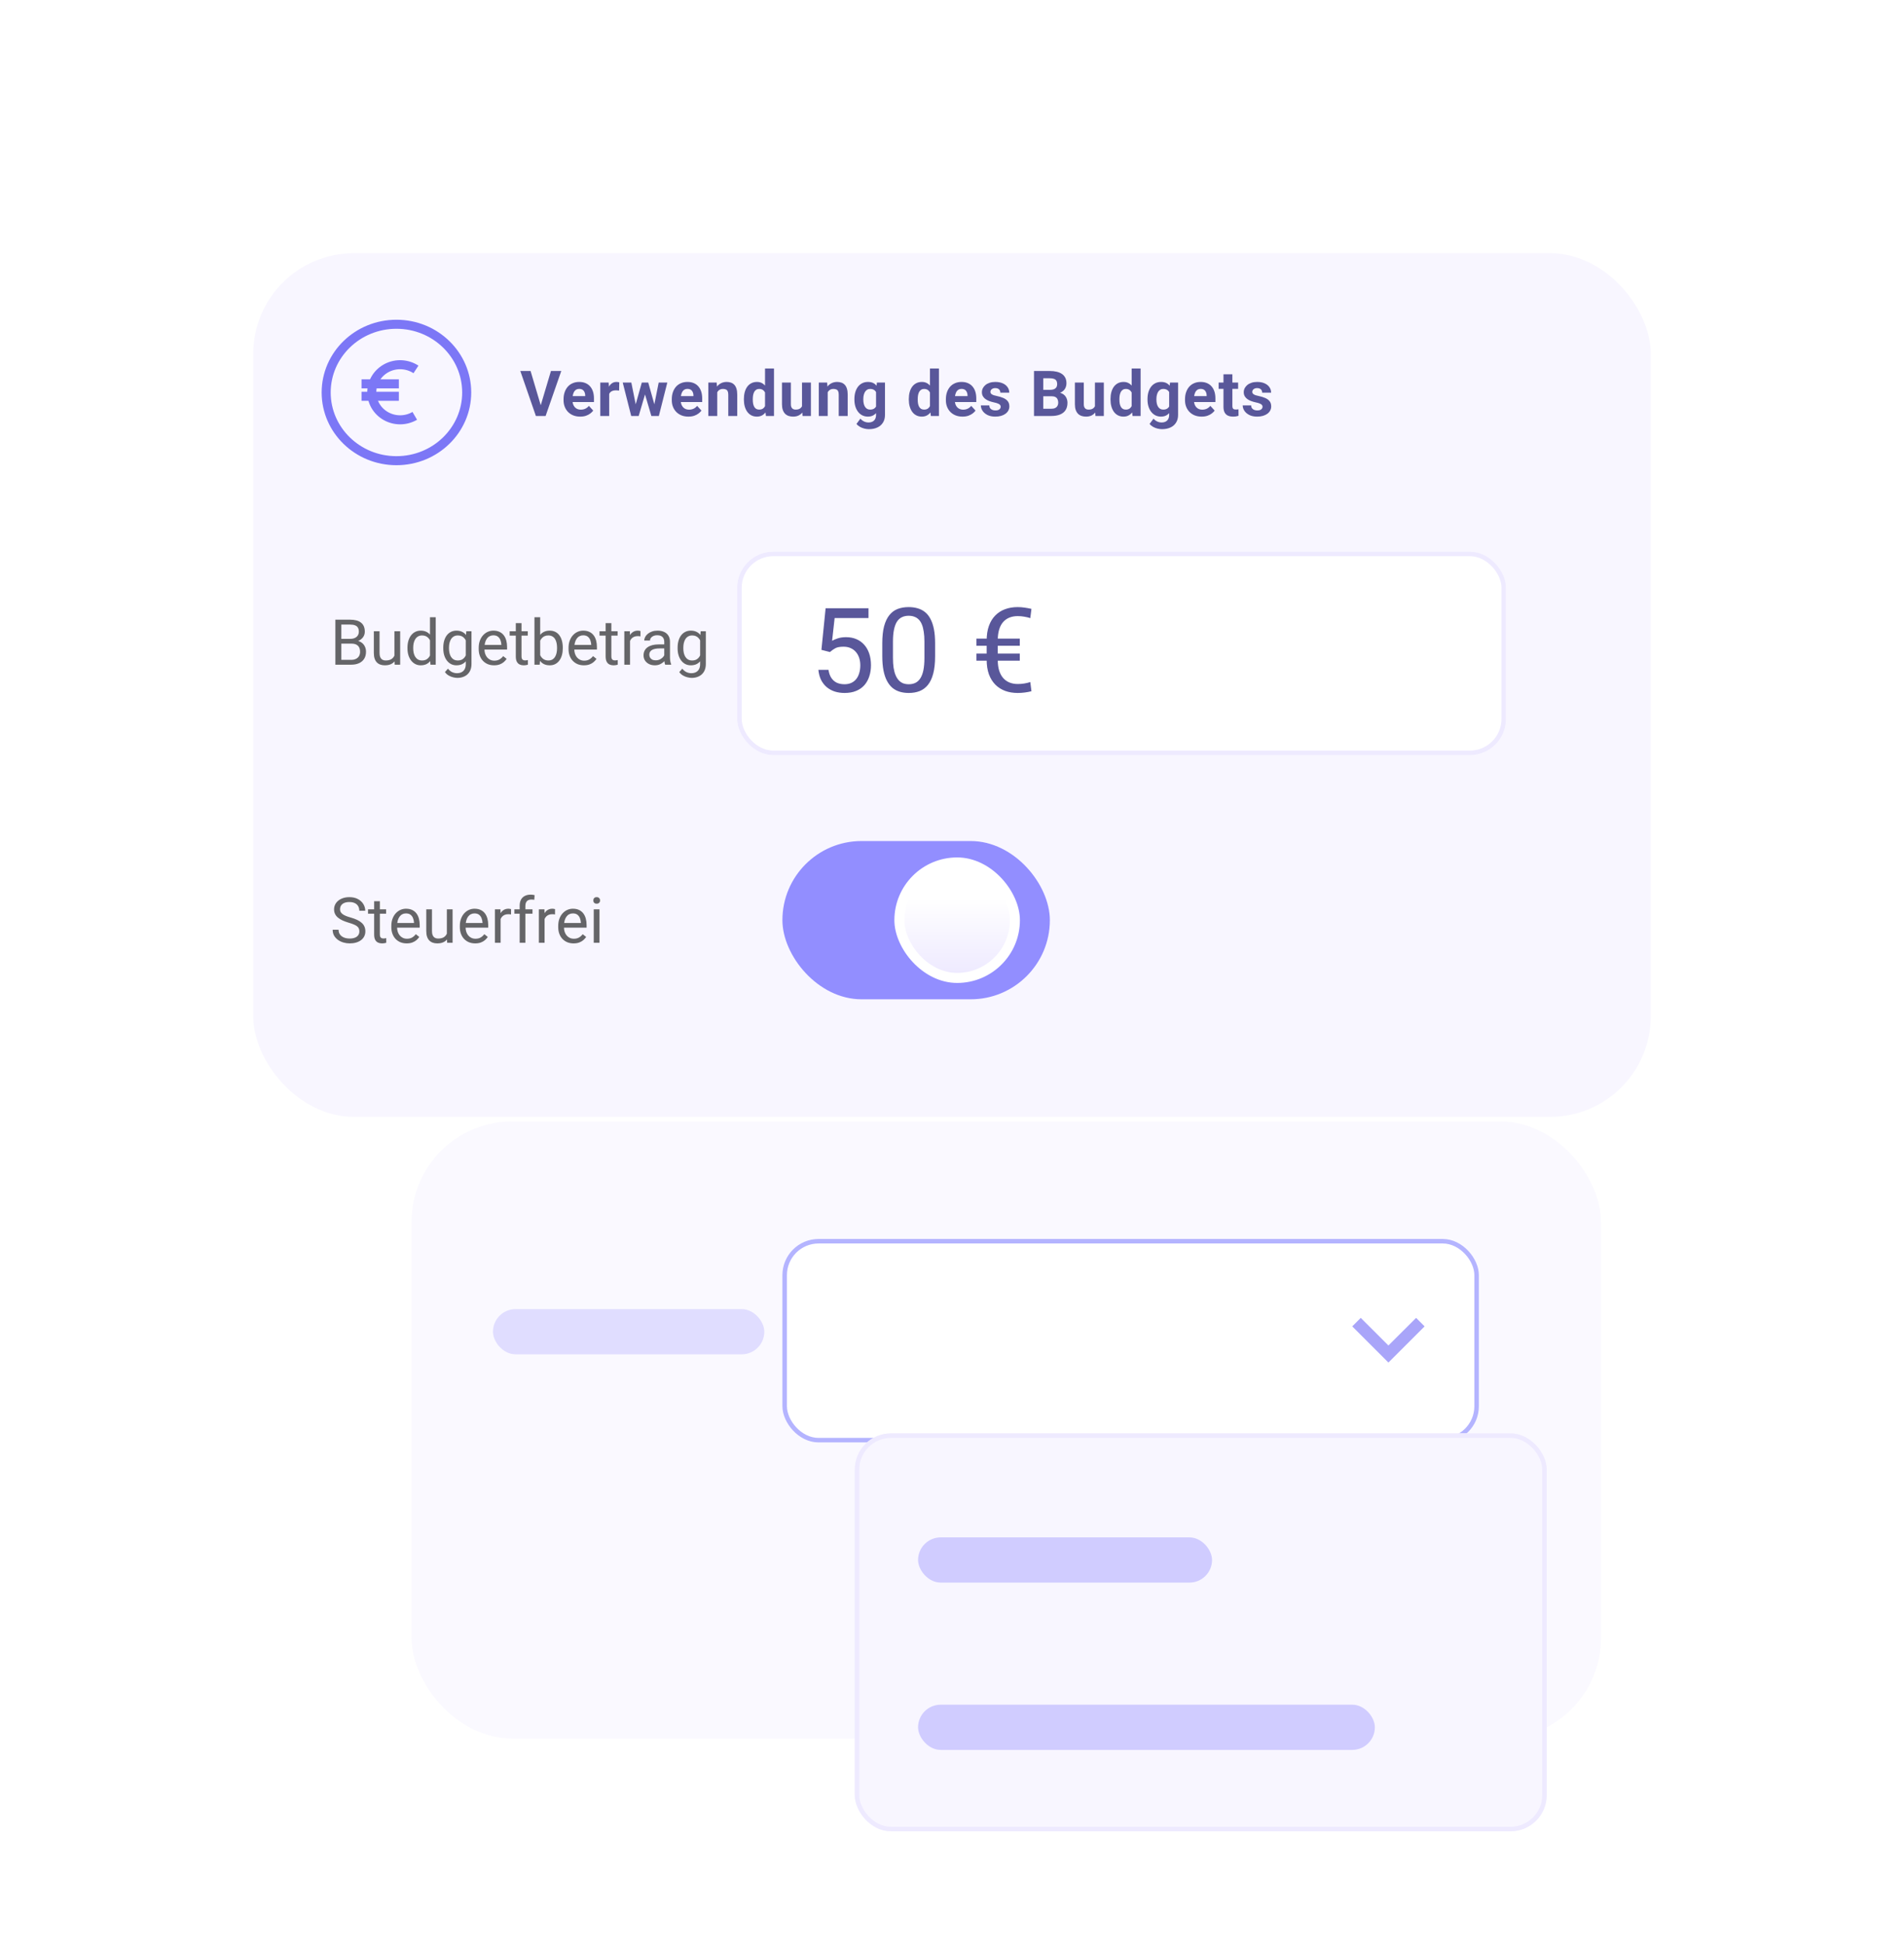 <svg width="421" height="430" viewBox="0 0 421 430" fill="none" xmlns="http://www.w3.org/2000/svg">
<g filter="url(#filter0_d_11864_25131)">
<rect x="83" y="31" width="309" height="191" rx="22.229" fill="#F8F6FF"/>
<path d="M146.478 64.922L148.822 57.047H151.105L147.64 67H146.136L146.478 64.922ZM144.317 57.047L146.655 64.922L147.011 67H145.493L142.048 57.047H144.317ZM155.296 67.137C154.721 67.137 154.206 67.046 153.751 66.863C153.295 66.676 152.908 66.419 152.589 66.091C152.274 65.763 152.033 65.382 151.864 64.949C151.695 64.512 151.611 64.047 151.611 63.555V63.281C151.611 62.721 151.691 62.208 151.85 61.743C152.01 61.278 152.238 60.875 152.534 60.533C152.835 60.191 153.199 59.929 153.628 59.747C154.056 59.56 154.539 59.467 155.077 59.467C155.601 59.467 156.066 59.553 156.471 59.727C156.877 59.9 157.217 60.146 157.49 60.465C157.768 60.784 157.978 61.167 158.119 61.613C158.26 62.055 158.331 62.547 158.331 63.09V63.91H152.452V62.598H156.396V62.447C156.396 62.174 156.346 61.93 156.246 61.716C156.15 61.497 156.004 61.324 155.808 61.196C155.612 61.069 155.362 61.005 155.056 61.005C154.797 61.005 154.573 61.062 154.386 61.176C154.2 61.29 154.047 61.449 153.928 61.654C153.815 61.859 153.728 62.101 153.669 62.379C153.614 62.652 153.587 62.953 153.587 63.281V63.555C153.587 63.851 153.628 64.124 153.71 64.375C153.796 64.626 153.917 64.842 154.072 65.024C154.231 65.207 154.423 65.348 154.646 65.448C154.874 65.549 155.132 65.599 155.419 65.599C155.774 65.599 156.105 65.53 156.41 65.394C156.72 65.252 156.986 65.04 157.21 64.758L158.167 65.797C158.012 66.02 157.8 66.234 157.531 66.439C157.267 66.644 156.948 66.813 156.574 66.945C156.2 67.073 155.774 67.137 155.296 67.137ZM161.701 61.217V67H159.732V59.603H161.584L161.701 61.217ZM163.929 59.556L163.895 61.381C163.799 61.367 163.683 61.356 163.546 61.347C163.414 61.333 163.293 61.326 163.184 61.326C162.906 61.326 162.664 61.363 162.459 61.435C162.259 61.504 162.09 61.606 161.954 61.743C161.821 61.88 161.721 62.046 161.653 62.242C161.589 62.438 161.553 62.661 161.543 62.912L161.147 62.789C161.147 62.31 161.195 61.871 161.29 61.47C161.386 61.064 161.525 60.711 161.707 60.41C161.894 60.109 162.122 59.877 162.391 59.713C162.66 59.549 162.968 59.467 163.314 59.467C163.423 59.467 163.535 59.476 163.649 59.494C163.763 59.508 163.856 59.528 163.929 59.556ZM167.374 65.086L168.912 59.603H170.163L169.76 61.757L168.222 67H167.176L167.374 65.086ZM166.595 59.603L167.695 65.079L167.798 67H166.568L164.694 59.603H166.595ZM171.571 64.99L172.645 59.603H174.552L172.679 67H171.455L171.571 64.99ZM170.334 59.603L171.865 65.045L172.077 67H171.025L169.486 61.764L169.097 59.603H170.334ZM179.227 67.137C178.653 67.137 178.138 67.046 177.682 66.863C177.227 66.676 176.839 66.419 176.52 66.091C176.206 65.763 175.964 65.382 175.796 64.949C175.627 64.512 175.543 64.047 175.543 63.555V63.281C175.543 62.721 175.623 62.208 175.782 61.743C175.942 61.278 176.169 60.875 176.466 60.533C176.766 60.191 177.131 59.929 177.559 59.747C177.988 59.56 178.471 59.467 179.009 59.467C179.533 59.467 179.998 59.553 180.403 59.727C180.809 59.9 181.148 60.146 181.422 60.465C181.7 60.784 181.909 61.167 182.051 61.613C182.192 62.055 182.263 62.547 182.263 63.09V63.91H176.384V62.598H180.328V62.447C180.328 62.174 180.278 61.93 180.178 61.716C180.082 61.497 179.936 61.324 179.74 61.196C179.544 61.069 179.294 61.005 178.988 61.005C178.728 61.005 178.505 61.062 178.318 61.176C178.131 61.29 177.979 61.449 177.86 61.654C177.746 61.859 177.66 62.101 177.6 62.379C177.546 62.652 177.518 62.953 177.518 63.281V63.555C177.518 63.851 177.559 64.124 177.641 64.375C177.728 64.626 177.849 64.842 178.004 65.024C178.163 65.207 178.355 65.348 178.578 65.448C178.806 65.549 179.063 65.599 179.35 65.599C179.706 65.599 180.036 65.53 180.342 65.394C180.652 65.252 180.918 65.04 181.141 64.758L182.099 65.797C181.944 66.02 181.732 66.234 181.463 66.439C181.198 66.644 180.879 66.813 180.506 66.945C180.132 67.073 179.706 67.137 179.227 67.137ZM185.591 61.183V67H183.623V59.603H185.468L185.591 61.183ZM185.304 63.042H184.771C184.771 62.495 184.842 62.003 184.983 61.565C185.124 61.123 185.323 60.747 185.578 60.438C185.833 60.123 186.136 59.884 186.487 59.72C186.842 59.551 187.239 59.467 187.676 59.467C188.023 59.467 188.339 59.517 188.627 59.617C188.914 59.717 189.16 59.877 189.365 60.096C189.574 60.315 189.734 60.604 189.843 60.964C189.957 61.324 190.014 61.764 190.014 62.283V67H188.032V62.276C188.032 61.948 187.986 61.693 187.895 61.511C187.804 61.328 187.67 61.201 187.492 61.128C187.319 61.05 187.104 61.012 186.849 61.012C186.585 61.012 186.355 61.064 186.159 61.169C185.967 61.274 185.808 61.42 185.68 61.606C185.557 61.789 185.464 62.003 185.4 62.249C185.336 62.495 185.304 62.759 185.304 63.042ZM196.159 65.387V56.5H198.142V67H196.358L196.159 65.387ZM191.484 63.391V63.247C191.484 62.682 191.548 62.169 191.675 61.709C191.803 61.244 191.99 60.845 192.236 60.513C192.482 60.18 192.785 59.922 193.145 59.74C193.505 59.558 193.915 59.467 194.375 59.467C194.808 59.467 195.187 59.558 195.51 59.74C195.838 59.922 196.116 60.182 196.344 60.52C196.576 60.852 196.763 61.246 196.905 61.702C197.046 62.153 197.148 62.648 197.212 63.185V63.5C197.148 64.015 197.046 64.493 196.905 64.936C196.763 65.378 196.576 65.765 196.344 66.098C196.116 66.426 195.838 66.681 195.51 66.863C195.182 67.046 194.799 67.137 194.362 67.137C193.901 67.137 193.491 67.043 193.131 66.856C192.776 66.67 192.475 66.408 192.229 66.07C191.987 65.733 191.803 65.337 191.675 64.881C191.548 64.425 191.484 63.928 191.484 63.391ZM193.452 63.247V63.391C193.452 63.696 193.475 63.981 193.521 64.245C193.571 64.509 193.651 64.744 193.76 64.949C193.874 65.15 194.02 65.307 194.198 65.421C194.38 65.53 194.601 65.585 194.861 65.585C195.198 65.585 195.476 65.51 195.695 65.359C195.913 65.204 196.08 64.993 196.194 64.724C196.312 64.455 196.381 64.145 196.399 63.794V62.898C196.385 62.611 196.344 62.354 196.276 62.126C196.212 61.894 196.116 61.695 195.989 61.531C195.866 61.367 195.711 61.24 195.524 61.148C195.341 61.057 195.125 61.012 194.874 61.012C194.619 61.012 194.4 61.071 194.218 61.19C194.036 61.303 193.888 61.461 193.774 61.661C193.664 61.862 193.582 62.099 193.528 62.372C193.478 62.641 193.452 62.933 193.452 63.247ZM204.335 65.23V59.603H206.304V67H204.451L204.335 65.23ZM204.554 63.712L205.135 63.698C205.135 64.19 205.078 64.648 204.964 65.072C204.85 65.492 204.679 65.856 204.451 66.166C204.223 66.471 203.936 66.711 203.59 66.884C203.244 67.052 202.836 67.137 202.366 67.137C202.006 67.137 201.674 67.087 201.368 66.986C201.067 66.882 200.808 66.72 200.589 66.501C200.375 66.278 200.206 65.993 200.083 65.647C199.965 65.296 199.905 64.874 199.905 64.382V59.603H201.874V64.395C201.874 64.614 201.899 64.799 201.949 64.949C202.004 65.1 202.079 65.223 202.175 65.318C202.271 65.414 202.382 65.482 202.51 65.523C202.642 65.564 202.788 65.585 202.947 65.585C203.353 65.585 203.672 65.503 203.904 65.339C204.141 65.175 204.308 64.951 204.403 64.669C204.504 64.382 204.554 64.063 204.554 63.712ZM210.015 61.183V67H208.047V59.603H209.892L210.015 61.183ZM209.728 63.042H209.195C209.195 62.495 209.266 62.003 209.407 61.565C209.548 61.123 209.747 60.747 210.002 60.438C210.257 60.123 210.56 59.884 210.911 59.72C211.266 59.551 211.663 59.467 212.1 59.467C212.447 59.467 212.763 59.517 213.051 59.617C213.338 59.717 213.584 59.877 213.789 60.096C213.998 60.315 214.158 60.604 214.267 60.964C214.381 61.324 214.438 61.764 214.438 62.283V67H212.456V62.276C212.456 61.948 212.41 61.693 212.319 61.511C212.228 61.328 212.094 61.201 211.916 61.128C211.743 61.05 211.528 61.012 211.273 61.012C211.009 61.012 210.779 61.064 210.583 61.169C210.391 61.274 210.232 61.42 210.104 61.606C209.981 61.789 209.888 62.003 209.824 62.249C209.76 62.495 209.728 62.759 209.728 63.042ZM220.898 59.603H222.682V66.754C222.682 67.428 222.532 68 222.231 68.47C221.935 68.944 221.52 69.301 220.987 69.543C220.454 69.789 219.834 69.912 219.127 69.912C218.818 69.912 218.489 69.871 218.143 69.789C217.801 69.707 217.473 69.579 217.159 69.406C216.849 69.233 216.589 69.014 216.379 68.75L217.248 67.588C217.475 67.852 217.74 68.057 218.041 68.203C218.341 68.353 218.674 68.429 219.039 68.429C219.394 68.429 219.695 68.363 219.941 68.231C220.187 68.103 220.376 67.914 220.508 67.663C220.64 67.417 220.707 67.118 220.707 66.768V61.312L220.898 59.603ZM215.921 63.391V63.247C215.921 62.682 215.99 62.169 216.126 61.709C216.268 61.244 216.466 60.845 216.721 60.513C216.981 60.18 217.295 59.922 217.665 59.74C218.034 59.558 218.451 59.467 218.916 59.467C219.408 59.467 219.82 59.558 220.153 59.74C220.485 59.922 220.759 60.182 220.973 60.52C221.187 60.852 221.354 61.246 221.472 61.702C221.595 62.153 221.691 62.648 221.759 63.185V63.5C221.691 64.015 221.588 64.493 221.452 64.936C221.315 65.378 221.135 65.765 220.912 66.098C220.688 66.426 220.41 66.681 220.078 66.863C219.749 67.046 219.358 67.137 218.902 67.137C218.446 67.137 218.034 67.043 217.665 66.856C217.3 66.67 216.988 66.408 216.728 66.07C216.468 65.733 216.268 65.337 216.126 64.881C215.99 64.425 215.921 63.928 215.921 63.391ZM217.89 63.247V63.391C217.89 63.696 217.92 63.981 217.979 64.245C218.038 64.509 218.129 64.744 218.252 64.949C218.38 65.15 218.537 65.307 218.724 65.421C218.916 65.53 219.141 65.585 219.401 65.585C219.761 65.585 220.055 65.51 220.283 65.359C220.511 65.204 220.681 64.993 220.795 64.724C220.909 64.455 220.975 64.145 220.994 63.794V62.898C220.985 62.611 220.946 62.354 220.877 62.126C220.809 61.894 220.713 61.695 220.59 61.531C220.467 61.367 220.308 61.24 220.112 61.148C219.916 61.057 219.683 61.012 219.415 61.012C219.155 61.012 218.929 61.071 218.738 61.19C218.551 61.303 218.394 61.461 218.266 61.661C218.143 61.862 218.05 62.099 217.986 62.372C217.922 62.641 217.89 62.933 217.89 63.247ZM232.628 65.387V56.5H234.61V67H232.826L232.628 65.387ZM227.952 63.391V63.247C227.952 62.682 228.016 62.169 228.143 61.709C228.271 61.244 228.458 60.845 228.704 60.513C228.95 60.18 229.253 59.922 229.613 59.74C229.973 59.558 230.383 59.467 230.844 59.467C231.277 59.467 231.655 59.558 231.978 59.74C232.307 59.922 232.585 60.182 232.812 60.52C233.045 60.852 233.232 61.246 233.373 61.702C233.514 62.153 233.617 62.648 233.681 63.185V63.5C233.617 64.015 233.514 64.493 233.373 64.936C233.232 65.378 233.045 65.765 232.812 66.098C232.585 66.426 232.307 66.681 231.978 66.863C231.65 67.046 231.268 67.137 230.83 67.137C230.37 67.137 229.96 67.043 229.6 66.856C229.244 66.67 228.943 66.408 228.697 66.07C228.456 65.733 228.271 65.337 228.143 64.881C228.016 64.425 227.952 63.928 227.952 63.391ZM229.921 63.247V63.391C229.921 63.696 229.944 63.981 229.989 64.245C230.039 64.509 230.119 64.744 230.228 64.949C230.342 65.15 230.488 65.307 230.666 65.421C230.848 65.53 231.069 65.585 231.329 65.585C231.666 65.585 231.944 65.51 232.163 65.359C232.382 65.204 232.548 64.993 232.662 64.724C232.781 64.455 232.849 64.145 232.867 63.794V62.898C232.853 62.611 232.812 62.354 232.744 62.126C232.68 61.894 232.585 61.695 232.457 61.531C232.334 61.367 232.179 61.24 231.992 61.148C231.81 61.057 231.593 61.012 231.343 61.012C231.087 61.012 230.869 61.071 230.686 61.19C230.504 61.303 230.356 61.461 230.242 61.661C230.133 61.862 230.051 62.099 229.996 62.372C229.946 62.641 229.921 62.933 229.921 63.247ZM239.833 67.137C239.258 67.137 238.743 67.046 238.288 66.863C237.832 66.676 237.445 66.419 237.126 66.091C236.811 65.763 236.57 65.382 236.401 64.949C236.232 64.512 236.148 64.047 236.148 63.555V63.281C236.148 62.721 236.228 62.208 236.387 61.743C236.547 61.278 236.775 60.875 237.071 60.533C237.372 60.191 237.736 59.929 238.165 59.747C238.593 59.56 239.076 59.467 239.614 59.467C240.138 59.467 240.603 59.553 241.008 59.727C241.414 59.9 241.754 60.146 242.027 60.465C242.305 60.784 242.515 61.167 242.656 61.613C242.797 62.055 242.868 62.547 242.868 63.09V63.91H236.989V62.598H240.933V62.447C240.933 62.174 240.883 61.93 240.783 61.716C240.687 61.497 240.541 61.324 240.345 61.196C240.149 61.069 239.899 61.005 239.593 61.005C239.334 61.005 239.11 61.062 238.923 61.176C238.737 61.29 238.584 61.449 238.465 61.654C238.352 61.859 238.265 62.101 238.206 62.379C238.151 62.652 238.124 62.953 238.124 63.281V63.555C238.124 63.851 238.165 64.124 238.247 64.375C238.333 64.626 238.454 64.842 238.609 65.024C238.769 65.207 238.96 65.348 239.183 65.448C239.411 65.549 239.669 65.599 239.956 65.599C240.311 65.599 240.642 65.53 240.947 65.394C241.257 65.252 241.523 65.04 241.747 64.758L242.704 65.797C242.549 66.02 242.337 66.234 242.068 66.439C241.804 66.644 241.485 66.813 241.111 66.945C240.737 67.073 240.311 67.137 239.833 67.137ZM248.268 64.956C248.268 64.815 248.227 64.687 248.145 64.573C248.063 64.459 247.91 64.355 247.687 64.259C247.468 64.159 247.151 64.067 246.737 63.985C246.363 63.903 246.014 63.801 245.691 63.678C245.372 63.55 245.094 63.398 244.857 63.22C244.624 63.042 244.442 62.832 244.31 62.591C244.178 62.345 244.112 62.065 244.112 61.75C244.112 61.44 244.178 61.148 244.31 60.875C244.447 60.602 244.64 60.36 244.891 60.15C245.146 59.936 245.456 59.77 245.821 59.651C246.19 59.528 246.605 59.467 247.065 59.467C247.707 59.467 248.259 59.569 248.719 59.774C249.184 59.98 249.539 60.262 249.786 60.622C250.036 60.977 250.161 61.383 250.161 61.839H248.193C248.193 61.648 248.152 61.477 248.07 61.326C247.992 61.171 247.869 61.05 247.701 60.964C247.536 60.873 247.322 60.827 247.058 60.827C246.839 60.827 246.65 60.866 246.491 60.943C246.331 61.016 246.208 61.117 246.121 61.244C246.039 61.367 245.998 61.504 245.998 61.654C245.998 61.768 246.021 61.871 246.067 61.962C246.117 62.048 246.197 62.128 246.306 62.201C246.415 62.274 246.557 62.342 246.73 62.406C246.908 62.465 247.126 62.52 247.386 62.57C247.919 62.68 248.396 62.823 248.815 63.001C249.234 63.174 249.567 63.411 249.813 63.712C250.059 64.008 250.182 64.398 250.182 64.881C250.182 65.209 250.109 65.51 249.963 65.783C249.817 66.057 249.608 66.296 249.334 66.501C249.061 66.701 248.733 66.859 248.35 66.973C247.972 67.082 247.546 67.137 247.072 67.137C246.383 67.137 245.8 67.014 245.322 66.768C244.848 66.522 244.488 66.209 244.242 65.831C244 65.448 243.879 65.056 243.879 64.655H245.745C245.755 64.924 245.823 65.141 245.951 65.305C246.083 65.469 246.249 65.587 246.45 65.66C246.655 65.733 246.876 65.769 247.113 65.769C247.368 65.769 247.58 65.735 247.748 65.667C247.917 65.594 248.045 65.498 248.131 65.38C248.222 65.257 248.268 65.116 248.268 64.956ZM259.526 62.632H256.97L256.956 61.224H259.102C259.481 61.224 259.79 61.176 260.032 61.08C260.274 60.98 260.454 60.836 260.572 60.649C260.695 60.458 260.757 60.226 260.757 59.952C260.757 59.642 260.697 59.392 260.579 59.2C260.465 59.009 260.285 58.87 260.039 58.783C259.797 58.697 259.485 58.653 259.102 58.653H257.68V67H255.63V57.047H259.102C259.681 57.047 260.198 57.102 260.654 57.211C261.114 57.32 261.504 57.487 261.823 57.71C262.142 57.933 262.386 58.216 262.554 58.558C262.723 58.895 262.807 59.296 262.807 59.761C262.807 60.171 262.714 60.549 262.527 60.895C262.345 61.242 262.055 61.524 261.659 61.743C261.267 61.962 260.754 62.083 260.121 62.105L259.526 62.632ZM259.437 67H256.409L257.209 65.4H259.437C259.797 65.4 260.091 65.343 260.319 65.23C260.547 65.111 260.716 64.951 260.825 64.751C260.934 64.55 260.989 64.32 260.989 64.061C260.989 63.769 260.939 63.516 260.839 63.302C260.743 63.088 260.588 62.923 260.374 62.81C260.16 62.691 259.877 62.632 259.526 62.632H257.551L257.564 61.224H260.025L260.497 61.777C261.103 61.768 261.591 61.875 261.96 62.099C262.333 62.317 262.605 62.602 262.773 62.953C262.946 63.304 263.033 63.68 263.033 64.081C263.033 64.719 262.894 65.257 262.616 65.694C262.338 66.127 261.93 66.453 261.392 66.672C260.859 66.891 260.207 67 259.437 67ZM269.103 65.23V59.603H271.072V67H269.219L269.103 65.23ZM269.322 63.712L269.903 63.698C269.903 64.19 269.846 64.648 269.732 65.072C269.618 65.492 269.447 65.856 269.219 66.166C268.991 66.471 268.704 66.711 268.358 66.884C268.012 67.052 267.604 67.137 267.134 67.137C266.774 67.137 266.442 67.087 266.136 66.986C265.835 66.882 265.576 66.72 265.357 66.501C265.143 66.278 264.974 65.993 264.851 65.647C264.733 65.296 264.673 64.874 264.673 64.382V59.603H266.642V64.395C266.642 64.614 266.667 64.799 266.717 64.949C266.772 65.1 266.847 65.223 266.943 65.318C267.039 65.414 267.15 65.482 267.278 65.523C267.41 65.564 267.556 65.585 267.715 65.585C268.121 65.585 268.44 65.503 268.672 65.339C268.909 65.175 269.076 64.951 269.171 64.669C269.272 64.382 269.322 64.063 269.322 63.712ZM277.224 65.387V56.5H279.206V67H277.422L277.224 65.387ZM272.548 63.391V63.247C272.548 62.682 272.612 62.169 272.739 61.709C272.867 61.244 273.054 60.845 273.3 60.513C273.546 60.18 273.849 59.922 274.209 59.74C274.569 59.558 274.979 59.467 275.44 59.467C275.873 59.467 276.251 59.558 276.574 59.74C276.903 59.922 277.181 60.182 277.408 60.52C277.641 60.852 277.828 61.246 277.969 61.702C278.11 62.153 278.213 62.648 278.277 63.185V63.5C278.213 64.015 278.11 64.493 277.969 64.936C277.828 65.378 277.641 65.765 277.408 66.098C277.181 66.426 276.903 66.681 276.574 66.863C276.246 67.046 275.864 67.137 275.426 67.137C274.966 67.137 274.556 67.043 274.196 66.856C273.84 66.67 273.539 66.408 273.293 66.07C273.052 65.733 272.867 65.337 272.739 64.881C272.612 64.425 272.548 63.928 272.548 63.391ZM274.517 63.247V63.391C274.517 63.696 274.54 63.981 274.585 64.245C274.635 64.509 274.715 64.744 274.824 64.949C274.938 65.15 275.084 65.307 275.262 65.421C275.444 65.53 275.665 65.585 275.925 65.585C276.262 65.585 276.54 65.51 276.759 65.359C276.978 65.204 277.144 64.993 277.258 64.724C277.377 64.455 277.445 64.145 277.463 63.794V62.898C277.449 62.611 277.408 62.354 277.34 62.126C277.276 61.894 277.181 61.695 277.053 61.531C276.93 61.367 276.775 61.24 276.588 61.148C276.406 61.057 276.189 61.012 275.939 61.012C275.683 61.012 275.465 61.071 275.282 61.19C275.1 61.303 274.952 61.461 274.838 61.661C274.729 61.862 274.647 62.099 274.592 62.372C274.542 62.641 274.517 62.933 274.517 63.247ZM285.707 59.603H287.491V66.754C287.491 67.428 287.341 68 287.04 68.47C286.744 68.944 286.329 69.301 285.796 69.543C285.263 69.789 284.643 69.912 283.936 69.912C283.627 69.912 283.298 69.871 282.952 69.789C282.61 69.707 282.282 69.579 281.968 69.406C281.658 69.233 281.398 69.014 281.188 68.75L282.057 67.588C282.284 67.852 282.549 68.057 282.85 68.203C283.15 68.353 283.483 68.429 283.848 68.429C284.203 68.429 284.504 68.363 284.75 68.231C284.996 68.103 285.185 67.914 285.317 67.663C285.449 67.417 285.516 67.118 285.516 66.768V61.312L285.707 59.603ZM280.73 63.391V63.247C280.73 62.682 280.799 62.169 280.936 61.709C281.077 61.244 281.275 60.845 281.53 60.513C281.79 60.18 282.104 59.922 282.474 59.74C282.843 59.558 283.26 59.467 283.725 59.467C284.217 59.467 284.629 59.558 284.962 59.74C285.295 59.922 285.568 60.182 285.782 60.52C285.996 60.852 286.163 61.246 286.281 61.702C286.404 62.153 286.5 62.648 286.568 63.185V63.5C286.5 64.015 286.397 64.493 286.261 64.936C286.124 65.378 285.944 65.765 285.721 66.098C285.497 66.426 285.219 66.681 284.887 66.863C284.559 67.046 284.167 67.137 283.711 67.137C283.255 67.137 282.843 67.043 282.474 66.856C282.109 66.67 281.797 66.408 281.537 66.07C281.277 65.733 281.077 65.337 280.936 64.881C280.799 64.425 280.73 63.928 280.73 63.391ZM282.699 63.247V63.391C282.699 63.696 282.729 63.981 282.788 64.245C282.847 64.509 282.938 64.744 283.061 64.949C283.189 65.15 283.346 65.307 283.533 65.421C283.725 65.53 283.95 65.585 284.21 65.585C284.57 65.585 284.864 65.51 285.092 65.359C285.32 65.204 285.491 64.993 285.604 64.724C285.718 64.455 285.784 64.145 285.803 63.794V62.898C285.794 62.611 285.755 62.354 285.686 62.126C285.618 61.894 285.522 61.695 285.399 61.531C285.276 61.367 285.117 61.24 284.921 61.148C284.725 61.057 284.492 61.012 284.224 61.012C283.964 61.012 283.738 61.071 283.547 61.19C283.36 61.303 283.203 61.461 283.075 61.661C282.952 61.862 282.859 62.099 282.795 62.372C282.731 62.641 282.699 62.933 282.699 63.247ZM292.707 67.137C292.133 67.137 291.618 67.046 291.162 66.863C290.706 66.676 290.319 66.419 290 66.091C289.685 65.763 289.444 65.382 289.275 64.949C289.106 64.512 289.022 64.047 289.022 63.555V63.281C289.022 62.721 289.102 62.208 289.261 61.743C289.421 61.278 289.649 60.875 289.945 60.533C290.246 60.191 290.61 59.929 291.039 59.747C291.467 59.56 291.95 59.467 292.488 59.467C293.012 59.467 293.477 59.553 293.883 59.727C294.288 59.9 294.628 60.146 294.901 60.465C295.179 60.784 295.389 61.167 295.53 61.613C295.671 62.055 295.742 62.547 295.742 63.09V63.91H289.863V62.598H293.807V62.447C293.807 62.174 293.757 61.93 293.657 61.716C293.561 61.497 293.415 61.324 293.219 61.196C293.023 61.069 292.773 61.005 292.467 61.005C292.208 61.005 291.984 61.062 291.798 61.176C291.611 61.29 291.458 61.449 291.34 61.654C291.226 61.859 291.139 62.101 291.08 62.379C291.025 62.652 290.998 62.953 290.998 63.281V63.555C290.998 63.851 291.039 64.124 291.121 64.375C291.207 64.626 291.328 64.842 291.483 65.024C291.643 65.207 291.834 65.348 292.057 65.448C292.285 65.549 292.543 65.599 292.83 65.599C293.185 65.599 293.516 65.53 293.821 65.394C294.131 65.252 294.397 65.04 294.621 64.758L295.578 65.797C295.423 66.02 295.211 66.234 294.942 66.439C294.678 66.644 294.359 66.813 293.985 66.945C293.611 67.073 293.185 67.137 292.707 67.137ZM300.766 59.603V60.998H296.459V59.603H300.766ZM297.526 57.778H299.495V64.772C299.495 64.986 299.522 65.15 299.577 65.264C299.636 65.378 299.722 65.457 299.836 65.503C299.95 65.544 300.094 65.564 300.267 65.564C300.39 65.564 300.499 65.56 300.595 65.551C300.695 65.537 300.78 65.523 300.848 65.51L300.855 66.959C300.686 67.014 300.504 67.057 300.308 67.089C300.112 67.121 299.896 67.137 299.659 67.137C299.226 67.137 298.847 67.066 298.524 66.925C298.205 66.779 297.959 66.546 297.786 66.228C297.612 65.909 297.526 65.489 297.526 64.97V57.778ZM306.166 64.956C306.166 64.815 306.125 64.687 306.043 64.573C305.961 64.459 305.808 64.355 305.585 64.259C305.366 64.159 305.05 64.067 304.635 63.985C304.261 63.903 303.913 63.801 303.589 63.678C303.27 63.55 302.992 63.398 302.755 63.22C302.523 63.042 302.34 62.832 302.208 62.591C302.076 62.345 302.01 62.065 302.01 61.75C302.01 61.44 302.076 61.148 302.208 60.875C302.345 60.602 302.539 60.36 302.789 60.15C303.044 59.936 303.354 59.77 303.719 59.651C304.088 59.528 304.503 59.467 304.963 59.467C305.606 59.467 306.157 59.569 306.617 59.774C307.082 59.98 307.438 60.262 307.684 60.622C307.934 60.977 308.06 61.383 308.06 61.839H306.091C306.091 61.648 306.05 61.477 305.968 61.326C305.89 61.171 305.767 61.05 305.599 60.964C305.435 60.873 305.22 60.827 304.956 60.827C304.737 60.827 304.548 60.866 304.389 60.943C304.229 61.016 304.106 61.117 304.02 61.244C303.938 61.367 303.897 61.504 303.897 61.654C303.897 61.768 303.919 61.871 303.965 61.962C304.015 62.048 304.095 62.128 304.204 62.201C304.314 62.274 304.455 62.342 304.628 62.406C304.806 62.465 305.025 62.52 305.284 62.57C305.818 62.68 306.294 62.823 306.713 63.001C307.132 63.174 307.465 63.411 307.711 63.712C307.957 64.008 308.08 64.398 308.08 64.881C308.08 65.209 308.007 65.51 307.861 65.783C307.716 66.057 307.506 66.296 307.233 66.501C306.959 66.701 306.631 66.859 306.248 66.973C305.87 67.082 305.444 67.137 304.97 67.137C304.282 67.137 303.698 67.014 303.22 66.768C302.746 66.522 302.386 66.209 302.14 65.831C301.898 65.448 301.777 65.056 301.777 64.655H303.644C303.653 64.924 303.721 65.141 303.849 65.305C303.981 65.469 304.147 65.587 304.348 65.66C304.553 65.733 304.774 65.769 305.011 65.769C305.266 65.769 305.478 65.735 305.647 65.667C305.815 65.594 305.943 65.498 306.029 65.38C306.121 65.257 306.166 65.116 306.166 64.956Z" fill="#59579A"/>
<path d="M104.703 117.345H102.181L102.167 116.285H104.457C104.835 116.285 105.166 116.221 105.448 116.094C105.731 115.966 105.95 115.784 106.104 115.547C106.264 115.305 106.344 115.018 106.344 114.686C106.344 114.321 106.273 114.025 106.132 113.797C105.995 113.564 105.783 113.396 105.496 113.291C105.214 113.182 104.854 113.127 104.416 113.127H102.475V122H101.155V112.047H104.416C104.926 112.047 105.382 112.099 105.783 112.204C106.184 112.304 106.524 112.464 106.802 112.683C107.084 112.897 107.299 113.17 107.444 113.503C107.59 113.836 107.663 114.234 107.663 114.699C107.663 115.109 107.558 115.481 107.349 115.813C107.139 116.142 106.847 116.41 106.474 116.62C106.104 116.83 105.672 116.964 105.175 117.023L104.703 117.345ZM104.642 122H101.661L102.406 120.927H104.642C105.061 120.927 105.416 120.854 105.708 120.708C106.004 120.562 106.23 120.357 106.385 120.093C106.54 119.824 106.617 119.507 106.617 119.143C106.617 118.773 106.551 118.454 106.419 118.186C106.287 117.917 106.079 117.709 105.797 117.563C105.514 117.418 105.15 117.345 104.703 117.345H102.823L102.837 116.285H105.407L105.688 116.668C106.166 116.709 106.572 116.846 106.904 117.078C107.237 117.306 107.49 117.598 107.663 117.953C107.841 118.309 107.93 118.701 107.93 119.129C107.93 119.749 107.793 120.273 107.52 120.701C107.251 121.125 106.87 121.449 106.378 121.672C105.886 121.891 105.307 122 104.642 122ZM114.212 120.291V114.604H115.483V122H114.273L114.212 120.291ZM114.451 118.732L114.978 118.719C114.978 119.211 114.925 119.667 114.82 120.086C114.72 120.501 114.556 120.861 114.328 121.166C114.1 121.471 113.802 121.711 113.433 121.884C113.063 122.052 112.615 122.137 112.086 122.137C111.726 122.137 111.396 122.084 111.095 121.979C110.799 121.875 110.543 121.713 110.329 121.494C110.115 121.275 109.949 120.991 109.83 120.64C109.716 120.289 109.659 119.867 109.659 119.375V114.604H110.924V119.389C110.924 119.721 110.96 119.997 111.033 120.216C111.111 120.43 111.213 120.601 111.341 120.729C111.473 120.852 111.619 120.938 111.778 120.988C111.942 121.038 112.111 121.063 112.284 121.063C112.822 121.063 113.248 120.961 113.562 120.756C113.877 120.546 114.103 120.266 114.239 119.915C114.381 119.56 114.451 119.165 114.451 118.732ZM122.073 120.564V111.5H123.345V122H122.183L122.073 120.564ZM117.097 118.384V118.24C117.097 117.675 117.165 117.162 117.302 116.702C117.443 116.237 117.641 115.839 117.896 115.506C118.156 115.173 118.464 114.918 118.819 114.74C119.179 114.558 119.58 114.467 120.022 114.467C120.487 114.467 120.893 114.549 121.239 114.713C121.59 114.872 121.886 115.107 122.128 115.417C122.374 115.722 122.568 116.091 122.709 116.524C122.85 116.957 122.948 117.447 123.003 117.994V118.623C122.953 119.165 122.855 119.653 122.709 120.086C122.568 120.519 122.374 120.888 122.128 121.193C121.886 121.499 121.59 121.733 121.239 121.897C120.888 122.057 120.478 122.137 120.009 122.137C119.576 122.137 119.179 122.043 118.819 121.856C118.464 121.67 118.156 121.408 117.896 121.07C117.641 120.733 117.443 120.337 117.302 119.881C117.165 119.421 117.097 118.922 117.097 118.384ZM118.368 118.24V118.384C118.368 118.753 118.405 119.099 118.478 119.423C118.555 119.746 118.674 120.031 118.833 120.277C118.993 120.523 119.195 120.717 119.441 120.858C119.688 120.995 119.981 121.063 120.323 121.063C120.743 121.063 121.087 120.975 121.355 120.797C121.629 120.619 121.848 120.384 122.012 120.093C122.176 119.801 122.303 119.484 122.395 119.143V117.495C122.34 117.244 122.26 117.003 122.155 116.771C122.055 116.534 121.923 116.324 121.759 116.142C121.599 115.955 121.401 115.807 121.164 115.697C120.932 115.588 120.656 115.533 120.337 115.533C119.991 115.533 119.692 115.606 119.441 115.752C119.195 115.893 118.993 116.089 118.833 116.34C118.674 116.586 118.555 116.873 118.478 117.201C118.405 117.525 118.368 117.871 118.368 118.24ZM130.105 114.604H131.254V121.843C131.254 122.494 131.122 123.05 130.857 123.511C130.593 123.971 130.224 124.32 129.75 124.557C129.281 124.798 128.738 124.919 128.123 124.919C127.868 124.919 127.567 124.878 127.221 124.796C126.879 124.718 126.542 124.584 126.209 124.393C125.881 124.206 125.605 123.953 125.382 123.634L126.045 122.882C126.355 123.256 126.678 123.515 127.016 123.661C127.357 123.807 127.695 123.88 128.027 123.88C128.428 123.88 128.775 123.805 129.066 123.654C129.358 123.504 129.584 123.281 129.743 122.984C129.907 122.693 129.989 122.333 129.989 121.904V116.23L130.105 114.604ZM125.013 118.384V118.24C125.013 117.675 125.079 117.162 125.211 116.702C125.348 116.237 125.541 115.839 125.792 115.506C126.047 115.173 126.355 114.918 126.715 114.74C127.075 114.558 127.48 114.467 127.932 114.467C128.396 114.467 128.802 114.549 129.148 114.713C129.499 114.872 129.796 115.107 130.037 115.417C130.283 115.722 130.477 116.091 130.618 116.524C130.759 116.957 130.857 117.447 130.912 117.994V118.623C130.862 119.165 130.764 119.653 130.618 120.086C130.477 120.519 130.283 120.888 130.037 121.193C129.796 121.499 129.499 121.733 129.148 121.897C128.798 122.057 128.387 122.137 127.918 122.137C127.476 122.137 127.075 122.043 126.715 121.856C126.359 121.67 126.054 121.408 125.799 121.07C125.544 120.733 125.348 120.337 125.211 119.881C125.079 119.421 125.013 118.922 125.013 118.384ZM126.277 118.24V118.384C126.277 118.753 126.314 119.099 126.387 119.423C126.464 119.746 126.58 120.031 126.735 120.277C126.895 120.523 127.098 120.717 127.344 120.858C127.59 120.995 127.884 121.063 128.226 121.063C128.645 121.063 128.991 120.975 129.265 120.797C129.538 120.619 129.755 120.384 129.914 120.093C130.078 119.801 130.206 119.484 130.297 119.143V117.495C130.247 117.244 130.169 117.003 130.064 116.771C129.964 116.534 129.832 116.324 129.668 116.142C129.508 115.955 129.31 115.807 129.073 115.697C128.836 115.588 128.558 115.533 128.239 115.533C127.893 115.533 127.594 115.606 127.344 115.752C127.098 115.893 126.895 116.089 126.735 116.34C126.58 116.586 126.464 116.873 126.387 117.201C126.314 117.525 126.277 117.871 126.277 118.24ZM136.244 122.137C135.729 122.137 135.262 122.05 134.843 121.877C134.428 121.699 134.07 121.451 133.77 121.132C133.473 120.813 133.245 120.435 133.086 119.997C132.926 119.56 132.847 119.081 132.847 118.562V118.274C132.847 117.673 132.936 117.137 133.113 116.668C133.291 116.194 133.533 115.793 133.838 115.465C134.143 115.137 134.49 114.888 134.877 114.72C135.264 114.551 135.665 114.467 136.08 114.467C136.609 114.467 137.064 114.558 137.447 114.74C137.835 114.923 138.151 115.178 138.397 115.506C138.644 115.829 138.826 116.212 138.944 116.654C139.063 117.092 139.122 117.57 139.122 118.09V118.657H133.599V117.625H137.857V117.529C137.839 117.201 137.771 116.882 137.652 116.572C137.538 116.262 137.356 116.007 137.105 115.807C136.855 115.606 136.513 115.506 136.08 115.506C135.793 115.506 135.529 115.567 135.287 115.69C135.046 115.809 134.838 115.987 134.665 116.224C134.492 116.461 134.357 116.75 134.262 117.092C134.166 117.434 134.118 117.828 134.118 118.274V118.562C134.118 118.912 134.166 119.243 134.262 119.553C134.362 119.858 134.506 120.127 134.692 120.359C134.884 120.592 135.114 120.774 135.383 120.906C135.656 121.038 135.966 121.104 136.312 121.104C136.759 121.104 137.137 121.013 137.447 120.831C137.757 120.649 138.028 120.405 138.261 120.1L139.026 120.708C138.867 120.95 138.664 121.18 138.418 121.398C138.172 121.617 137.869 121.795 137.509 121.932C137.153 122.068 136.732 122.137 136.244 122.137ZM143.695 114.604V115.574H139.696V114.604H143.695ZM141.05 112.806H142.314V120.168C142.314 120.419 142.353 120.608 142.431 120.735C142.508 120.863 142.608 120.947 142.731 120.988C142.854 121.029 142.987 121.05 143.128 121.05C143.233 121.05 143.342 121.041 143.456 121.022C143.575 121 143.663 120.981 143.723 120.968L143.729 122C143.629 122.032 143.497 122.062 143.333 122.089C143.174 122.121 142.98 122.137 142.752 122.137C142.442 122.137 142.157 122.075 141.897 121.952C141.638 121.829 141.43 121.624 141.275 121.337C141.125 121.045 141.05 120.653 141.05 120.161V112.806ZM145.172 111.5H146.443V120.564L146.334 122H145.172V111.5ZM151.44 118.24V118.384C151.44 118.922 151.377 119.421 151.249 119.881C151.121 120.337 150.935 120.733 150.688 121.07C150.442 121.408 150.142 121.67 149.786 121.856C149.431 122.043 149.023 122.137 148.562 122.137C148.093 122.137 147.681 122.057 147.325 121.897C146.974 121.733 146.678 121.499 146.437 121.193C146.195 120.888 146.001 120.519 145.855 120.086C145.714 119.653 145.616 119.165 145.562 118.623V117.994C145.616 117.447 145.714 116.957 145.855 116.524C146.001 116.091 146.195 115.722 146.437 115.417C146.678 115.107 146.974 114.872 147.325 114.713C147.676 114.549 148.084 114.467 148.549 114.467C149.014 114.467 149.426 114.558 149.786 114.74C150.146 114.918 150.447 115.173 150.688 115.506C150.935 115.839 151.121 116.237 151.249 116.702C151.377 117.162 151.44 117.675 151.44 118.24ZM150.169 118.384V118.24C150.169 117.871 150.135 117.525 150.066 117.201C149.998 116.873 149.889 116.586 149.738 116.34C149.588 116.089 149.39 115.893 149.144 115.752C148.897 115.606 148.594 115.533 148.234 115.533C147.915 115.533 147.637 115.588 147.4 115.697C147.168 115.807 146.97 115.955 146.806 116.142C146.642 116.324 146.507 116.534 146.402 116.771C146.302 117.003 146.227 117.244 146.177 117.495V119.143C146.25 119.462 146.368 119.769 146.532 120.065C146.701 120.357 146.924 120.596 147.202 120.783C147.485 120.97 147.833 121.063 148.248 121.063C148.59 121.063 148.882 120.995 149.123 120.858C149.369 120.717 149.567 120.523 149.718 120.277C149.873 120.031 149.987 119.746 150.06 119.423C150.132 119.099 150.169 118.753 150.169 118.384ZM156.109 122.137C155.594 122.137 155.127 122.05 154.708 121.877C154.293 121.699 153.936 121.451 153.635 121.132C153.339 120.813 153.111 120.435 152.951 119.997C152.792 119.56 152.712 119.081 152.712 118.562V118.274C152.712 117.673 152.801 117.137 152.979 116.668C153.156 116.194 153.398 115.793 153.703 115.465C154.008 115.137 154.355 114.888 154.742 114.72C155.13 114.551 155.531 114.467 155.945 114.467C156.474 114.467 156.93 114.558 157.312 114.74C157.7 114.923 158.017 115.178 158.263 115.506C158.509 115.829 158.691 116.212 158.81 116.654C158.928 117.092 158.987 117.57 158.987 118.09V118.657H153.464V117.625H157.723V117.529C157.704 117.201 157.636 116.882 157.518 116.572C157.404 116.262 157.221 116.007 156.971 115.807C156.72 115.606 156.378 115.506 155.945 115.506C155.658 115.506 155.394 115.567 155.152 115.69C154.911 115.809 154.703 115.987 154.53 116.224C154.357 116.461 154.223 116.75 154.127 117.092C154.031 117.434 153.983 117.828 153.983 118.274V118.562C153.983 118.912 154.031 119.243 154.127 119.553C154.227 119.858 154.371 120.127 154.558 120.359C154.749 120.592 154.979 120.774 155.248 120.906C155.521 121.038 155.831 121.104 156.178 121.104C156.624 121.104 157.003 121.013 157.312 120.831C157.622 120.649 157.894 120.405 158.126 120.1L158.892 120.708C158.732 120.95 158.529 121.18 158.283 121.398C158.037 121.617 157.734 121.795 157.374 121.932C157.019 122.068 156.597 122.137 156.109 122.137ZM163.561 114.604V115.574H159.562V114.604H163.561ZM160.915 112.806H162.18V120.168C162.18 120.419 162.218 120.608 162.296 120.735C162.373 120.863 162.474 120.947 162.597 120.988C162.72 121.029 162.852 121.05 162.993 121.05C163.098 121.05 163.207 121.041 163.321 121.022C163.44 121 163.529 120.981 163.588 120.968L163.595 122C163.494 122.032 163.362 122.062 163.198 122.089C163.039 122.121 162.845 122.137 162.617 122.137C162.307 122.137 162.022 122.075 161.763 121.952C161.503 121.829 161.296 121.624 161.141 121.337C160.99 121.045 160.915 120.653 160.915 120.161V112.806ZM166.309 115.766V122H165.044V114.604H166.274L166.309 115.766ZM168.619 114.562L168.612 115.738C168.507 115.715 168.407 115.702 168.312 115.697C168.22 115.688 168.116 115.684 167.997 115.684C167.705 115.684 167.448 115.729 167.225 115.82C167.001 115.911 166.812 116.039 166.657 116.203C166.502 116.367 166.379 116.563 166.288 116.791C166.201 117.014 166.145 117.26 166.117 117.529L165.762 117.734C165.762 117.288 165.805 116.868 165.892 116.477C165.983 116.085 166.122 115.738 166.309 115.438C166.495 115.132 166.732 114.895 167.02 114.727C167.311 114.553 167.658 114.467 168.059 114.467C168.15 114.467 168.255 114.478 168.373 114.501C168.492 114.519 168.574 114.54 168.619 114.562ZM173.876 120.735V116.928C173.876 116.636 173.817 116.383 173.698 116.169C173.584 115.95 173.411 115.782 173.179 115.663C172.946 115.545 172.659 115.485 172.317 115.485C171.998 115.485 171.718 115.54 171.477 115.649C171.24 115.759 171.053 115.902 170.916 116.08C170.784 116.258 170.718 116.449 170.718 116.654H169.453C169.453 116.39 169.521 116.128 169.658 115.868C169.795 115.608 169.991 115.374 170.246 115.164C170.506 114.95 170.816 114.781 171.176 114.658C171.54 114.531 171.946 114.467 172.393 114.467C172.93 114.467 173.404 114.558 173.814 114.74C174.229 114.923 174.553 115.198 174.785 115.567C175.022 115.932 175.141 116.39 175.141 116.941V120.387C175.141 120.633 175.161 120.895 175.202 121.173C175.248 121.451 175.314 121.69 175.4 121.891V122H174.081C174.017 121.854 173.967 121.66 173.931 121.419C173.894 121.173 173.876 120.945 173.876 120.735ZM174.095 117.516L174.108 118.404H172.83C172.47 118.404 172.149 118.434 171.866 118.493C171.584 118.548 171.347 118.632 171.155 118.746C170.964 118.86 170.818 119.004 170.718 119.177C170.618 119.345 170.567 119.544 170.567 119.771C170.567 120.004 170.62 120.216 170.725 120.407C170.829 120.599 170.987 120.751 171.196 120.865C171.41 120.975 171.673 121.029 171.982 121.029C172.37 121.029 172.712 120.947 173.008 120.783C173.304 120.619 173.539 120.419 173.712 120.182C173.89 119.945 173.985 119.715 173.999 119.491L174.539 120.1C174.507 120.291 174.421 120.503 174.279 120.735C174.138 120.968 173.949 121.191 173.712 121.405C173.479 121.615 173.201 121.79 172.878 121.932C172.559 122.068 172.199 122.137 171.798 122.137C171.297 122.137 170.857 122.039 170.479 121.843C170.105 121.647 169.813 121.385 169.604 121.057C169.398 120.724 169.296 120.353 169.296 119.942C169.296 119.546 169.373 119.197 169.528 118.896C169.683 118.591 169.907 118.338 170.198 118.138C170.49 117.933 170.841 117.778 171.251 117.673C171.661 117.568 172.119 117.516 172.625 117.516H174.095ZM181.922 114.604H183.07V121.843C183.07 122.494 182.938 123.05 182.674 123.511C182.41 123.971 182.04 124.32 181.566 124.557C181.097 124.798 180.555 124.919 179.939 124.919C179.684 124.919 179.383 124.878 179.037 124.796C178.695 124.718 178.358 124.584 178.025 124.393C177.697 124.206 177.422 123.953 177.198 123.634L177.861 122.882C178.171 123.256 178.495 123.515 178.832 123.661C179.174 123.807 179.511 123.88 179.844 123.88C180.245 123.88 180.591 123.805 180.883 123.654C181.174 123.504 181.4 123.281 181.56 122.984C181.724 122.693 181.806 122.333 181.806 121.904V116.23L181.922 114.604ZM176.829 118.384V118.24C176.829 117.675 176.895 117.162 177.027 116.702C177.164 116.237 177.358 115.839 177.608 115.506C177.864 115.173 178.171 114.918 178.531 114.74C178.891 114.558 179.297 114.467 179.748 114.467C180.213 114.467 180.618 114.549 180.965 114.713C181.316 114.872 181.612 115.107 181.854 115.417C182.1 115.722 182.293 116.091 182.435 116.524C182.576 116.957 182.674 117.447 182.729 117.994V118.623C182.678 119.165 182.58 119.653 182.435 120.086C182.293 120.519 182.1 120.888 181.854 121.193C181.612 121.499 181.316 121.733 180.965 121.897C180.614 122.057 180.204 122.137 179.734 122.137C179.292 122.137 178.891 122.043 178.531 121.856C178.176 121.67 177.87 121.408 177.615 121.07C177.36 120.733 177.164 120.337 177.027 119.881C176.895 119.421 176.829 118.922 176.829 118.384ZM178.094 118.24V118.384C178.094 118.753 178.13 119.099 178.203 119.423C178.281 119.746 178.397 120.031 178.552 120.277C178.711 120.523 178.914 120.717 179.16 120.858C179.406 120.995 179.7 121.063 180.042 121.063C180.461 121.063 180.808 120.975 181.081 120.797C181.354 120.619 181.571 120.384 181.73 120.093C181.895 119.801 182.022 119.484 182.113 119.143V117.495C182.063 117.244 181.986 117.003 181.881 116.771C181.781 116.534 181.648 116.324 181.484 116.142C181.325 115.955 181.127 115.807 180.89 115.697C180.653 115.588 180.375 115.533 180.056 115.533C179.709 115.533 179.411 115.606 179.16 115.752C178.914 115.893 178.711 116.089 178.552 116.34C178.397 116.586 178.281 116.873 178.203 117.201C178.13 117.525 178.094 117.871 178.094 118.24Z" fill="#656568"/>
<g filter="url(#filter1_d_11864_25131)">
<rect x="200" y="95" width="170" height="45" rx="8" fill="white"/>
<rect x="200.5" y="95.5" width="169" height="44" rx="7.5" stroke="#EEEAFF"/>
<path d="M220.507 117.202L218.628 116.72L219.555 107.516H229.038V109.687H221.548L220.989 114.714C221.328 114.519 221.755 114.337 222.271 114.168C222.796 113.999 223.397 113.914 224.074 113.914C224.929 113.914 225.695 114.062 226.372 114.358C227.049 114.646 227.625 115.061 228.099 115.603C228.581 116.144 228.949 116.796 229.203 117.558C229.457 118.319 229.584 119.17 229.584 120.109C229.584 120.998 229.461 121.815 229.216 122.56C228.979 123.304 228.619 123.956 228.137 124.515C227.654 125.065 227.045 125.492 226.309 125.797C225.581 126.102 224.722 126.254 223.731 126.254C222.987 126.254 222.28 126.152 221.611 125.949C220.951 125.738 220.359 125.42 219.834 124.997C219.318 124.565 218.895 124.032 218.564 123.397C218.243 122.754 218.04 122.001 217.955 121.138H220.189C220.291 121.832 220.494 122.416 220.799 122.89C221.104 123.364 221.501 123.723 221.992 123.969C222.492 124.206 223.071 124.324 223.731 124.324C224.29 124.324 224.785 124.227 225.217 124.032C225.648 123.838 226.012 123.558 226.309 123.194C226.605 122.83 226.829 122.39 226.981 121.874C227.142 121.358 227.223 120.778 227.223 120.135C227.223 119.551 227.142 119.009 226.981 118.51C226.821 118.01 226.579 117.575 226.258 117.202C225.945 116.83 225.56 116.542 225.103 116.339C224.646 116.127 224.121 116.021 223.528 116.021C222.741 116.021 222.145 116.127 221.738 116.339C221.34 116.55 220.93 116.838 220.507 117.202ZM243.765 115.285V118.104C243.765 119.618 243.629 120.896 243.358 121.938C243.088 122.979 242.698 123.816 242.19 124.451C241.683 125.086 241.069 125.547 240.35 125.835C239.639 126.114 238.835 126.254 237.938 126.254C237.227 126.254 236.571 126.165 235.97 125.987C235.369 125.81 234.827 125.526 234.345 125.137C233.871 124.739 233.465 124.223 233.126 123.588C232.787 122.953 232.529 122.183 232.352 121.277C232.174 120.372 232.085 119.314 232.085 118.104V115.285C232.085 113.77 232.22 112.501 232.491 111.477C232.771 110.452 233.164 109.632 233.672 109.014C234.18 108.387 234.789 107.939 235.5 107.668C236.219 107.397 237.023 107.262 237.912 107.262C238.632 107.262 239.292 107.351 239.893 107.528C240.502 107.698 241.044 107.973 241.518 108.354C241.992 108.726 242.394 109.225 242.724 109.852C243.062 110.469 243.32 111.227 243.498 112.124C243.676 113.021 243.765 114.075 243.765 115.285ZM241.403 118.484V114.892C241.403 114.062 241.353 113.334 241.251 112.708C241.158 112.073 241.018 111.532 240.832 111.083C240.646 110.634 240.409 110.271 240.121 109.991C239.842 109.712 239.516 109.509 239.144 109.382C238.78 109.246 238.369 109.179 237.912 109.179C237.354 109.179 236.858 109.285 236.427 109.496C235.995 109.699 235.631 110.025 235.335 110.474C235.047 110.922 234.827 111.51 234.675 112.238C234.522 112.966 234.446 113.851 234.446 114.892V118.484C234.446 119.314 234.493 120.046 234.586 120.681C234.688 121.315 234.836 121.866 235.03 122.331C235.225 122.788 235.462 123.165 235.741 123.461C236.021 123.757 236.342 123.977 236.706 124.121C237.078 124.257 237.489 124.324 237.938 124.324C238.513 124.324 239.017 124.214 239.448 123.994C239.88 123.774 240.24 123.431 240.527 122.966C240.824 122.492 241.044 121.887 241.188 121.15C241.331 120.406 241.403 119.517 241.403 118.484ZM262.046 124.273C262.537 124.273 263.015 124.235 263.48 124.159C263.946 124.083 264.39 123.977 264.813 123.842L265.067 125.873C264.593 125.992 264.098 126.085 263.582 126.152C263.066 126.22 262.545 126.254 262.021 126.254C261.013 126.254 260.091 126.102 259.253 125.797C258.415 125.484 257.691 125.022 257.082 124.413C256.473 123.795 255.999 123.029 255.66 122.115C255.33 121.193 255.165 120.118 255.165 118.891V114.663C255.165 113.427 255.33 112.348 255.66 111.426C255.99 110.503 256.46 109.733 257.069 109.115C257.679 108.497 258.398 108.036 259.228 107.731C260.065 107.418 260.992 107.262 262.008 107.262C262.541 107.262 263.053 107.3 263.544 107.376C264.043 107.444 264.551 107.537 265.067 107.655L264.813 109.699C264.399 109.564 263.954 109.458 263.48 109.382C263.007 109.297 262.524 109.255 262.033 109.255C261.356 109.255 260.743 109.365 260.192 109.585C259.651 109.805 259.185 110.135 258.796 110.575C258.415 111.015 258.123 111.574 257.92 112.251C257.717 112.928 257.615 113.724 257.615 114.638V118.891C257.615 119.805 257.717 120.6 257.92 121.277C258.132 121.954 258.432 122.513 258.821 122.953C259.211 123.393 259.676 123.723 260.218 123.943C260.768 124.163 261.377 124.273 262.046 124.273ZM262.49 114.231V115.818H252.905V114.231H262.49ZM262.49 117.545V119.119H252.905V117.545H262.49Z" fill="#59579A"/>
</g>
<path d="M114.658 46.711C123.265 46.711 130.194 53.491 130.194 61.797C130.194 70.103 123.265 76.883 114.658 76.883C106.051 76.883 99.121 70.103 99.121 61.797C99.121 53.491 106.051 46.711 114.658 46.711Z" stroke="#7C77F6" stroke-width="2"/>
<path d="M118.711 66.966C117.749 67.532 116.649 67.835 115.526 67.844C114.402 67.854 113.296 67.569 112.325 67.02C111.353 66.472 110.551 65.678 110.003 64.724C109.454 63.77 109.18 62.69 109.208 61.598C109.236 60.505 109.566 59.44 110.163 58.514C110.759 57.588 111.601 56.835 112.6 56.334C113.599 55.833 114.718 55.602 115.839 55.667C116.961 55.731 118.044 56.088 118.976 56.699" stroke="#7C77F6" stroke-width="2" stroke-miterlimit="10"/>
<path d="M106.938 59.891H115.196" stroke="#7C77F6" stroke-width="2" stroke-miterlimit="10"/>
<path d="M106.938 62.641H115.196" stroke="#7C77F6" stroke-width="2" stroke-miterlimit="10"/>
<path d="M106.46 180.984C106.46 180.752 106.424 180.547 106.351 180.369C106.282 180.187 106.159 180.023 105.981 179.877C105.808 179.731 105.567 179.592 105.257 179.46C104.951 179.328 104.564 179.193 104.095 179.057C103.603 178.911 103.158 178.749 102.762 178.571C102.365 178.389 102.026 178.182 101.743 177.949C101.461 177.717 101.244 177.45 101.094 177.149C100.943 176.849 100.868 176.505 100.868 176.117C100.868 175.73 100.948 175.372 101.107 175.044C101.267 174.716 101.495 174.431 101.791 174.189C102.092 173.943 102.45 173.752 102.864 173.615C103.279 173.479 103.742 173.41 104.252 173.41C104.999 173.41 105.633 173.554 106.152 173.841C106.676 174.123 107.075 174.495 107.349 174.955C107.622 175.411 107.759 175.898 107.759 176.418H106.446C106.446 176.044 106.367 175.714 106.207 175.427C106.048 175.135 105.806 174.907 105.482 174.743C105.159 174.575 104.749 174.49 104.252 174.49C103.783 174.49 103.395 174.561 103.09 174.702C102.785 174.843 102.557 175.035 102.406 175.276C102.26 175.518 102.188 175.794 102.188 176.104C102.188 176.313 102.231 176.505 102.317 176.678C102.409 176.846 102.548 177.004 102.734 177.149C102.926 177.295 103.167 177.43 103.459 177.553C103.755 177.676 104.108 177.794 104.519 177.908C105.084 178.068 105.571 178.245 105.981 178.441C106.392 178.637 106.729 178.858 106.993 179.104C107.262 179.346 107.46 179.622 107.588 179.932C107.72 180.237 107.786 180.583 107.786 180.971C107.786 181.376 107.704 181.743 107.54 182.071C107.376 182.399 107.141 182.68 106.836 182.912C106.531 183.145 106.164 183.325 105.735 183.452C105.312 183.575 104.838 183.637 104.313 183.637C103.853 183.637 103.4 183.573 102.953 183.445C102.511 183.318 102.108 183.126 101.743 182.871C101.383 182.616 101.094 182.301 100.875 181.928C100.661 181.549 100.554 181.112 100.554 180.615H101.866C101.866 180.957 101.932 181.251 102.064 181.497C102.197 181.739 102.377 181.939 102.604 182.099C102.837 182.258 103.099 182.377 103.391 182.454C103.687 182.527 103.994 182.563 104.313 182.563C104.774 182.563 105.163 182.5 105.482 182.372C105.801 182.244 106.043 182.062 106.207 181.825C106.376 181.588 106.46 181.308 106.46 180.984ZM112.373 176.104V177.074H108.374V176.104H112.373ZM109.728 174.306H110.992V181.668C110.992 181.919 111.031 182.108 111.108 182.235C111.186 182.363 111.286 182.447 111.409 182.488C111.532 182.529 111.664 182.55 111.806 182.55C111.91 182.55 112.02 182.541 112.134 182.522C112.252 182.5 112.341 182.481 112.4 182.468L112.407 183.5C112.307 183.532 112.175 183.562 112.011 183.589C111.851 183.621 111.658 183.637 111.43 183.637C111.12 183.637 110.835 183.575 110.575 183.452C110.315 183.329 110.108 183.124 109.953 182.837C109.803 182.545 109.728 182.153 109.728 181.661V174.306ZM116.926 183.637C116.411 183.637 115.944 183.55 115.524 183.377C115.11 183.199 114.752 182.951 114.451 182.632C114.155 182.313 113.927 181.935 113.768 181.497C113.608 181.06 113.528 180.581 113.528 180.062V179.774C113.528 179.173 113.617 178.637 113.795 178.168C113.973 177.694 114.214 177.293 114.52 176.965C114.825 176.637 115.171 176.388 115.559 176.22C115.946 176.051 116.347 175.967 116.762 175.967C117.29 175.967 117.746 176.058 118.129 176.24C118.516 176.423 118.833 176.678 119.079 177.006C119.325 177.329 119.507 177.712 119.626 178.154C119.744 178.592 119.804 179.07 119.804 179.59V180.157H114.28V179.125H118.539V179.029C118.521 178.701 118.452 178.382 118.334 178.072C118.22 177.762 118.038 177.507 117.787 177.307C117.536 177.106 117.195 177.006 116.762 177.006C116.475 177.006 116.21 177.067 115.969 177.19C115.727 177.309 115.52 177.487 115.347 177.724C115.174 177.961 115.039 178.25 114.943 178.592C114.848 178.934 114.8 179.328 114.8 179.774V180.062C114.8 180.412 114.848 180.743 114.943 181.053C115.044 181.358 115.187 181.627 115.374 181.859C115.565 182.092 115.796 182.274 116.064 182.406C116.338 182.538 116.648 182.604 116.994 182.604C117.441 182.604 117.819 182.513 118.129 182.331C118.439 182.149 118.71 181.905 118.942 181.6L119.708 182.208C119.549 182.45 119.346 182.68 119.1 182.898C118.854 183.117 118.55 183.295 118.19 183.432C117.835 183.568 117.413 183.637 116.926 183.637ZM125.806 181.791V176.104H127.077V183.5H125.867L125.806 181.791ZM126.045 180.232L126.571 180.219C126.571 180.711 126.519 181.167 126.414 181.586C126.314 182.001 126.15 182.361 125.922 182.666C125.694 182.971 125.396 183.211 125.026 183.384C124.657 183.552 124.208 183.637 123.68 183.637C123.32 183.637 122.989 183.584 122.688 183.479C122.392 183.375 122.137 183.213 121.923 182.994C121.709 182.775 121.542 182.491 121.424 182.14C121.31 181.789 121.253 181.367 121.253 180.875V176.104H122.518V180.889C122.518 181.221 122.554 181.497 122.627 181.716C122.704 181.93 122.807 182.101 122.935 182.229C123.067 182.352 123.213 182.438 123.372 182.488C123.536 182.538 123.705 182.563 123.878 182.563C124.416 182.563 124.842 182.461 125.156 182.256C125.471 182.046 125.696 181.766 125.833 181.415C125.974 181.06 126.045 180.665 126.045 180.232ZM132.074 183.637C131.559 183.637 131.092 183.55 130.673 183.377C130.258 183.199 129.9 182.951 129.6 182.632C129.303 182.313 129.076 181.935 128.916 181.497C128.757 181.06 128.677 180.581 128.677 180.062V179.774C128.677 179.173 128.766 178.637 128.943 178.168C129.121 177.694 129.363 177.293 129.668 176.965C129.973 176.637 130.32 176.388 130.707 176.22C131.094 176.051 131.495 175.967 131.91 175.967C132.439 175.967 132.895 176.058 133.277 176.24C133.665 176.423 133.981 176.678 134.228 177.006C134.474 177.329 134.656 177.712 134.774 178.154C134.893 178.592 134.952 179.07 134.952 179.59V180.157H129.429V179.125H133.688V179.029C133.669 178.701 133.601 178.382 133.482 178.072C133.368 177.762 133.186 177.507 132.936 177.307C132.685 177.106 132.343 177.006 131.91 177.006C131.623 177.006 131.359 177.067 131.117 177.19C130.876 177.309 130.668 177.487 130.495 177.724C130.322 177.961 130.188 178.25 130.092 178.592C129.996 178.934 129.948 179.328 129.948 179.774V180.062C129.948 180.412 129.996 180.743 130.092 181.053C130.192 181.358 130.336 181.627 130.522 181.859C130.714 182.092 130.944 182.274 131.213 182.406C131.486 182.538 131.796 182.604 132.143 182.604C132.589 182.604 132.967 182.513 133.277 182.331C133.587 182.149 133.858 181.905 134.091 181.6L134.856 182.208C134.697 182.45 134.494 182.68 134.248 182.898C134.002 183.117 133.699 183.295 133.339 183.432C132.983 183.568 132.562 183.637 132.074 183.637ZM137.693 177.266V183.5H136.429V176.104H137.659L137.693 177.266ZM140.004 176.062L139.997 177.238C139.892 177.215 139.792 177.202 139.696 177.197C139.605 177.188 139.5 177.184 139.382 177.184C139.09 177.184 138.833 177.229 138.609 177.32C138.386 177.411 138.197 177.539 138.042 177.703C137.887 177.867 137.764 178.063 137.673 178.291C137.586 178.514 137.529 178.76 137.502 179.029L137.146 179.234C137.146 178.788 137.19 178.368 137.276 177.977C137.368 177.585 137.507 177.238 137.693 176.938C137.88 176.632 138.117 176.395 138.404 176.227C138.696 176.053 139.042 175.967 139.443 175.967C139.535 175.967 139.639 175.978 139.758 176.001C139.876 176.019 139.958 176.04 140.004 176.062ZM143.169 183.5H141.904V175.324C141.904 174.791 142 174.342 142.191 173.978C142.387 173.608 142.668 173.33 143.032 173.144C143.397 172.952 143.83 172.856 144.331 172.856C144.477 172.856 144.623 172.866 144.769 172.884C144.919 172.902 145.065 172.929 145.206 172.966L145.138 173.998C145.042 173.975 144.933 173.959 144.81 173.95C144.691 173.941 144.573 173.937 144.454 173.937C144.185 173.937 143.953 173.991 143.757 174.101C143.565 174.205 143.42 174.36 143.319 174.565C143.219 174.771 143.169 175.023 143.169 175.324V183.5ZM144.741 176.104V177.074H140.735V176.104H144.741ZM147.414 177.266V183.5H146.149V176.104H147.38L147.414 177.266ZM149.725 176.062L149.718 177.238C149.613 177.215 149.513 177.202 149.417 177.197C149.326 177.188 149.221 177.184 149.103 177.184C148.811 177.184 148.553 177.229 148.33 177.32C148.107 177.411 147.918 177.539 147.763 177.703C147.608 177.867 147.485 178.063 147.394 178.291C147.307 178.514 147.25 178.76 147.223 179.029L146.867 179.234C146.867 178.788 146.91 178.368 146.997 177.977C147.088 177.585 147.227 177.238 147.414 176.938C147.601 176.632 147.838 176.395 148.125 176.227C148.417 176.053 148.763 175.967 149.164 175.967C149.255 175.967 149.36 175.978 149.479 176.001C149.597 176.019 149.679 176.04 149.725 176.062ZM153.826 183.637C153.311 183.637 152.844 183.55 152.425 183.377C152.01 183.199 151.652 182.951 151.352 182.632C151.055 182.313 150.827 181.935 150.668 181.497C150.508 181.06 150.429 180.581 150.429 180.062V179.774C150.429 179.173 150.518 178.637 150.695 178.168C150.873 177.694 151.115 177.293 151.42 176.965C151.725 176.637 152.072 176.388 152.459 176.22C152.846 176.051 153.247 175.967 153.662 175.967C154.191 175.967 154.646 176.058 155.029 176.24C155.417 176.423 155.733 176.678 155.979 177.006C156.226 177.329 156.408 177.712 156.526 178.154C156.645 178.592 156.704 179.07 156.704 179.59V180.157H151.181V179.125H155.439V179.029C155.421 178.701 155.353 178.382 155.234 178.072C155.12 177.762 154.938 177.507 154.688 177.307C154.437 177.106 154.095 177.006 153.662 177.006C153.375 177.006 153.111 177.067 152.869 177.19C152.628 177.309 152.42 177.487 152.247 177.724C152.074 177.961 151.939 178.25 151.844 178.592C151.748 178.934 151.7 179.328 151.7 179.774V180.062C151.7 180.412 151.748 180.743 151.844 181.053C151.944 181.358 152.088 181.627 152.274 181.859C152.466 182.092 152.696 182.274 152.965 182.406C153.238 182.538 153.548 182.604 153.895 182.604C154.341 182.604 154.719 182.513 155.029 182.331C155.339 182.149 155.61 181.905 155.843 181.6L156.608 182.208C156.449 182.45 156.246 182.68 156 182.898C155.754 183.117 155.451 183.295 155.091 183.432C154.735 183.568 154.314 183.637 153.826 183.637ZM159.555 176.104V183.5H158.283V176.104H159.555ZM158.188 174.142C158.188 173.937 158.249 173.763 158.372 173.622C158.5 173.481 158.687 173.41 158.933 173.41C159.174 173.41 159.359 173.481 159.486 173.622C159.618 173.763 159.685 173.937 159.685 174.142C159.685 174.338 159.618 174.506 159.486 174.647C159.359 174.784 159.174 174.853 158.933 174.853C158.687 174.853 158.5 174.784 158.372 174.647C158.249 174.506 158.188 174.338 158.188 174.142Z" fill="#656568"/>
<rect x="200" y="161" width="59.138" height="35" rx="17.5" fill="#928EFF"/>
<g filter="url(#filter2_d_11864_25131)">
<rect x="227.758" y="164.625" width="27.759" height="27.759" rx="13.879" fill="white"/>
<rect x="229.977" y="166.844" width="23.317" height="23.317" rx="11.659" fill="url(#paint0_linear_11864_25131)"/>
</g>
</g>
<g opacity="0.66" filter="url(#filter3_d_11864_25131)">
<rect x="106" y="239" width="263" height="136.491" rx="22.229" fill="#F8F6FF"/>
<rect x="124" y="280.516" width="60" height="10" rx="5" fill="#D0CCFF"/>
<g filter="url(#filter4_d_11864_25131)">
<rect x="198" y="263" width="154" height="45" rx="8" fill="white"/>
<rect x="198.5" y="263.5" width="153" height="44" rx="7.5" stroke="#8D8DFF"/>
<g clip-path="url(#clip0_11864_25131)">
<path d="M325.88 280.453L332 286.56L338.12 280.453L340 282.333L332 290.333L324 282.333L325.88 280.453Z" fill="#7C77F6"/>
</g>
</g>
</g>
<g filter="url(#filter5_d_11864_25131)">
<rect x="199" y="315" width="153" height="88" rx="8" fill="#F8F6FF"/>
<rect x="199.5" y="315.5" width="152" height="87" rx="7.5" stroke="#EEEAFF"/>
<rect x="213" y="338" width="65" height="10" rx="5" fill="#D0CCFF"/>
<rect x="213" y="375" width="101" height="10" rx="5" fill="#D0CCFF"/>
</g>
<defs>
<filter id="filter0_d_11864_25131" x="0" y="0" width="421" height="303" filterUnits="userSpaceOnUse" color-interpolation-filters="sRGB">
<feFlood flood-opacity="0" result="BackgroundImageFix"/>
<feColorMatrix in="SourceAlpha" type="matrix" values="0 0 0 0 0 0 0 0 0 0 0 0 0 0 0 0 0 0 127 0" result="hardAlpha"/>
<feMorphology radius="6" operator="dilate" in="SourceAlpha" result="effect1_dropShadow_11864_25131"/>
<feOffset dx="-27" dy="25"/>
<feGaussianBlur stdDeviation="25"/>
<feComposite in2="hardAlpha" operator="out"/>
<feColorMatrix type="matrix" values="0 0 0 0 0.435 0 0 0 0 0.302 0 0 0 0 0.663 0 0 0 0.25 0"/>
<feBlend mode="normal" in2="BackgroundImageFix" result="effect1_dropShadow_11864_25131"/>
<feBlend mode="normal" in="SourceGraphic" in2="effect1_dropShadow_11864_25131" result="shape"/>
</filter>
<filter id="filter1_d_11864_25131" x="175.4" y="82.4" width="199.2" height="74.2" filterUnits="userSpaceOnUse" color-interpolation-filters="sRGB">
<feFlood flood-opacity="0" result="BackgroundImageFix"/>
<feColorMatrix in="SourceAlpha" type="matrix" values="0 0 0 0 0 0 0 0 0 0 0 0 0 0 0 0 0 0 127 0" result="hardAlpha"/>
<feMorphology radius="13" operator="erode" in="SourceAlpha" result="effect1_dropShadow_11864_25131"/>
<feOffset dx="-10" dy="2"/>
<feGaussianBlur stdDeviation="13.8"/>
<feComposite in2="hardAlpha" operator="out"/>
<feColorMatrix type="matrix" values="0 0 0 0 0.435 0 0 0 0 0.302 0 0 0 0 0.663 0 0 0 0.25 0"/>
<feBlend mode="normal" in2="BackgroundImageFix" result="effect1_dropShadow_11864_25131"/>
<feBlend mode="normal" in="SourceGraphic" in2="effect1_dropShadow_11864_25131" result="shape"/>
</filter>
<filter id="filter2_d_11864_25131" x="216.958" y="156.825" width="43.359" height="43.358" filterUnits="userSpaceOnUse" color-interpolation-filters="sRGB">
<feFlood flood-opacity="0" result="BackgroundImageFix"/>
<feColorMatrix in="SourceAlpha" type="matrix" values="0 0 0 0 0 0 0 0 0 0 0 0 0 0 0 0 0 0 127 0" result="hardAlpha"/>
<feOffset dx="-3"/>
<feGaussianBlur stdDeviation="3.9"/>
<feComposite in2="hardAlpha" operator="out"/>
<feColorMatrix type="matrix" values="0 0 0 0 0.316 0 0 0 0 0.216 0 0 0 0 0.489 0 0 0 0.2 0"/>
<feBlend mode="normal" in2="BackgroundImageFix" result="effect1_dropShadow_11864_25131"/>
<feBlend mode="normal" in="SourceGraphic" in2="effect1_dropShadow_11864_25131" result="shape"/>
</filter>
<filter id="filter3_d_11864_25131" x="56" y="213" width="333" height="206.492" filterUnits="userSpaceOnUse" color-interpolation-filters="sRGB">
<feFlood flood-opacity="0" result="BackgroundImageFix"/>
<feColorMatrix in="SourceAlpha" type="matrix" values="0 0 0 0 0 0 0 0 0 0 0 0 0 0 0 0 0 0 127 0" result="hardAlpha"/>
<feMorphology radius="15" operator="erode" in="SourceAlpha" result="effect1_dropShadow_11864_25131"/>
<feOffset dx="-15" dy="9"/>
<feGaussianBlur stdDeviation="25"/>
<feComposite in2="hardAlpha" operator="out"/>
<feColorMatrix type="matrix" values="0 0 0 0 0.435 0 0 0 0 0.302 0 0 0 0 0.663 0 0 0 0.2 0"/>
<feBlend mode="normal" in2="BackgroundImageFix" result="effect1_dropShadow_11864_25131"/>
<feBlend mode="normal" in="SourceGraphic" in2="effect1_dropShadow_11864_25131" result="shape"/>
</filter>
<filter id="filter4_d_11864_25131" x="173.4" y="250.4" width="183.2" height="74.2" filterUnits="userSpaceOnUse" color-interpolation-filters="sRGB">
<feFlood flood-opacity="0" result="BackgroundImageFix"/>
<feColorMatrix in="SourceAlpha" type="matrix" values="0 0 0 0 0 0 0 0 0 0 0 0 0 0 0 0 0 0 127 0" result="hardAlpha"/>
<feMorphology radius="13" operator="erode" in="SourceAlpha" result="effect1_dropShadow_11864_25131"/>
<feOffset dx="-10" dy="2"/>
<feGaussianBlur stdDeviation="13.8"/>
<feComposite in2="hardAlpha" operator="out"/>
<feColorMatrix type="matrix" values="0 0 0 0 0.435 0 0 0 0 0.302 0 0 0 0 0.663 0 0 0 0.25 0"/>
<feBlend mode="normal" in2="BackgroundImageFix" result="effect1_dropShadow_11864_25131"/>
<feBlend mode="normal" in="SourceGraphic" in2="effect1_dropShadow_11864_25131" result="shape"/>
</filter>
<filter id="filter5_d_11864_25131" x="164.8" y="292.8" width="201.4" height="136.4" filterUnits="userSpaceOnUse" color-interpolation-filters="sRGB">
<feFlood flood-opacity="0" result="BackgroundImageFix"/>
<feColorMatrix in="SourceAlpha" type="matrix" values="0 0 0 0 0 0 0 0 0 0 0 0 0 0 0 0 0 0 127 0" result="hardAlpha"/>
<feMorphology radius="10" operator="erode" in="SourceAlpha" result="effect1_dropShadow_11864_25131"/>
<feOffset dx="-10" dy="2"/>
<feGaussianBlur stdDeviation="17.1"/>
<feComposite in2="hardAlpha" operator="out"/>
<feColorMatrix type="matrix" values="0 0 0 0 0.435 0 0 0 0 0.302 0 0 0 0 0.663 0 0 0 0.25 0"/>
<feBlend mode="normal" in2="BackgroundImageFix" result="effect1_dropShadow_11864_25131"/>
<feBlend mode="normal" in="SourceGraphic" in2="effect1_dropShadow_11864_25131" result="shape"/>
</filter>
<linearGradient id="paint0_linear_11864_25131" x1="241.635" y1="166.844" x2="241.635" y2="190.161" gradientUnits="userSpaceOnUse">
<stop offset="0.295" stop-color="white"/>
<stop offset="1" stop-color="#EEEAFF"/>
</linearGradient>
<clipPath id="clip0_11864_25131">
<rect width="32" height="32" fill="white" transform="translate(316 269)"/>
</clipPath>
</defs>
</svg>
